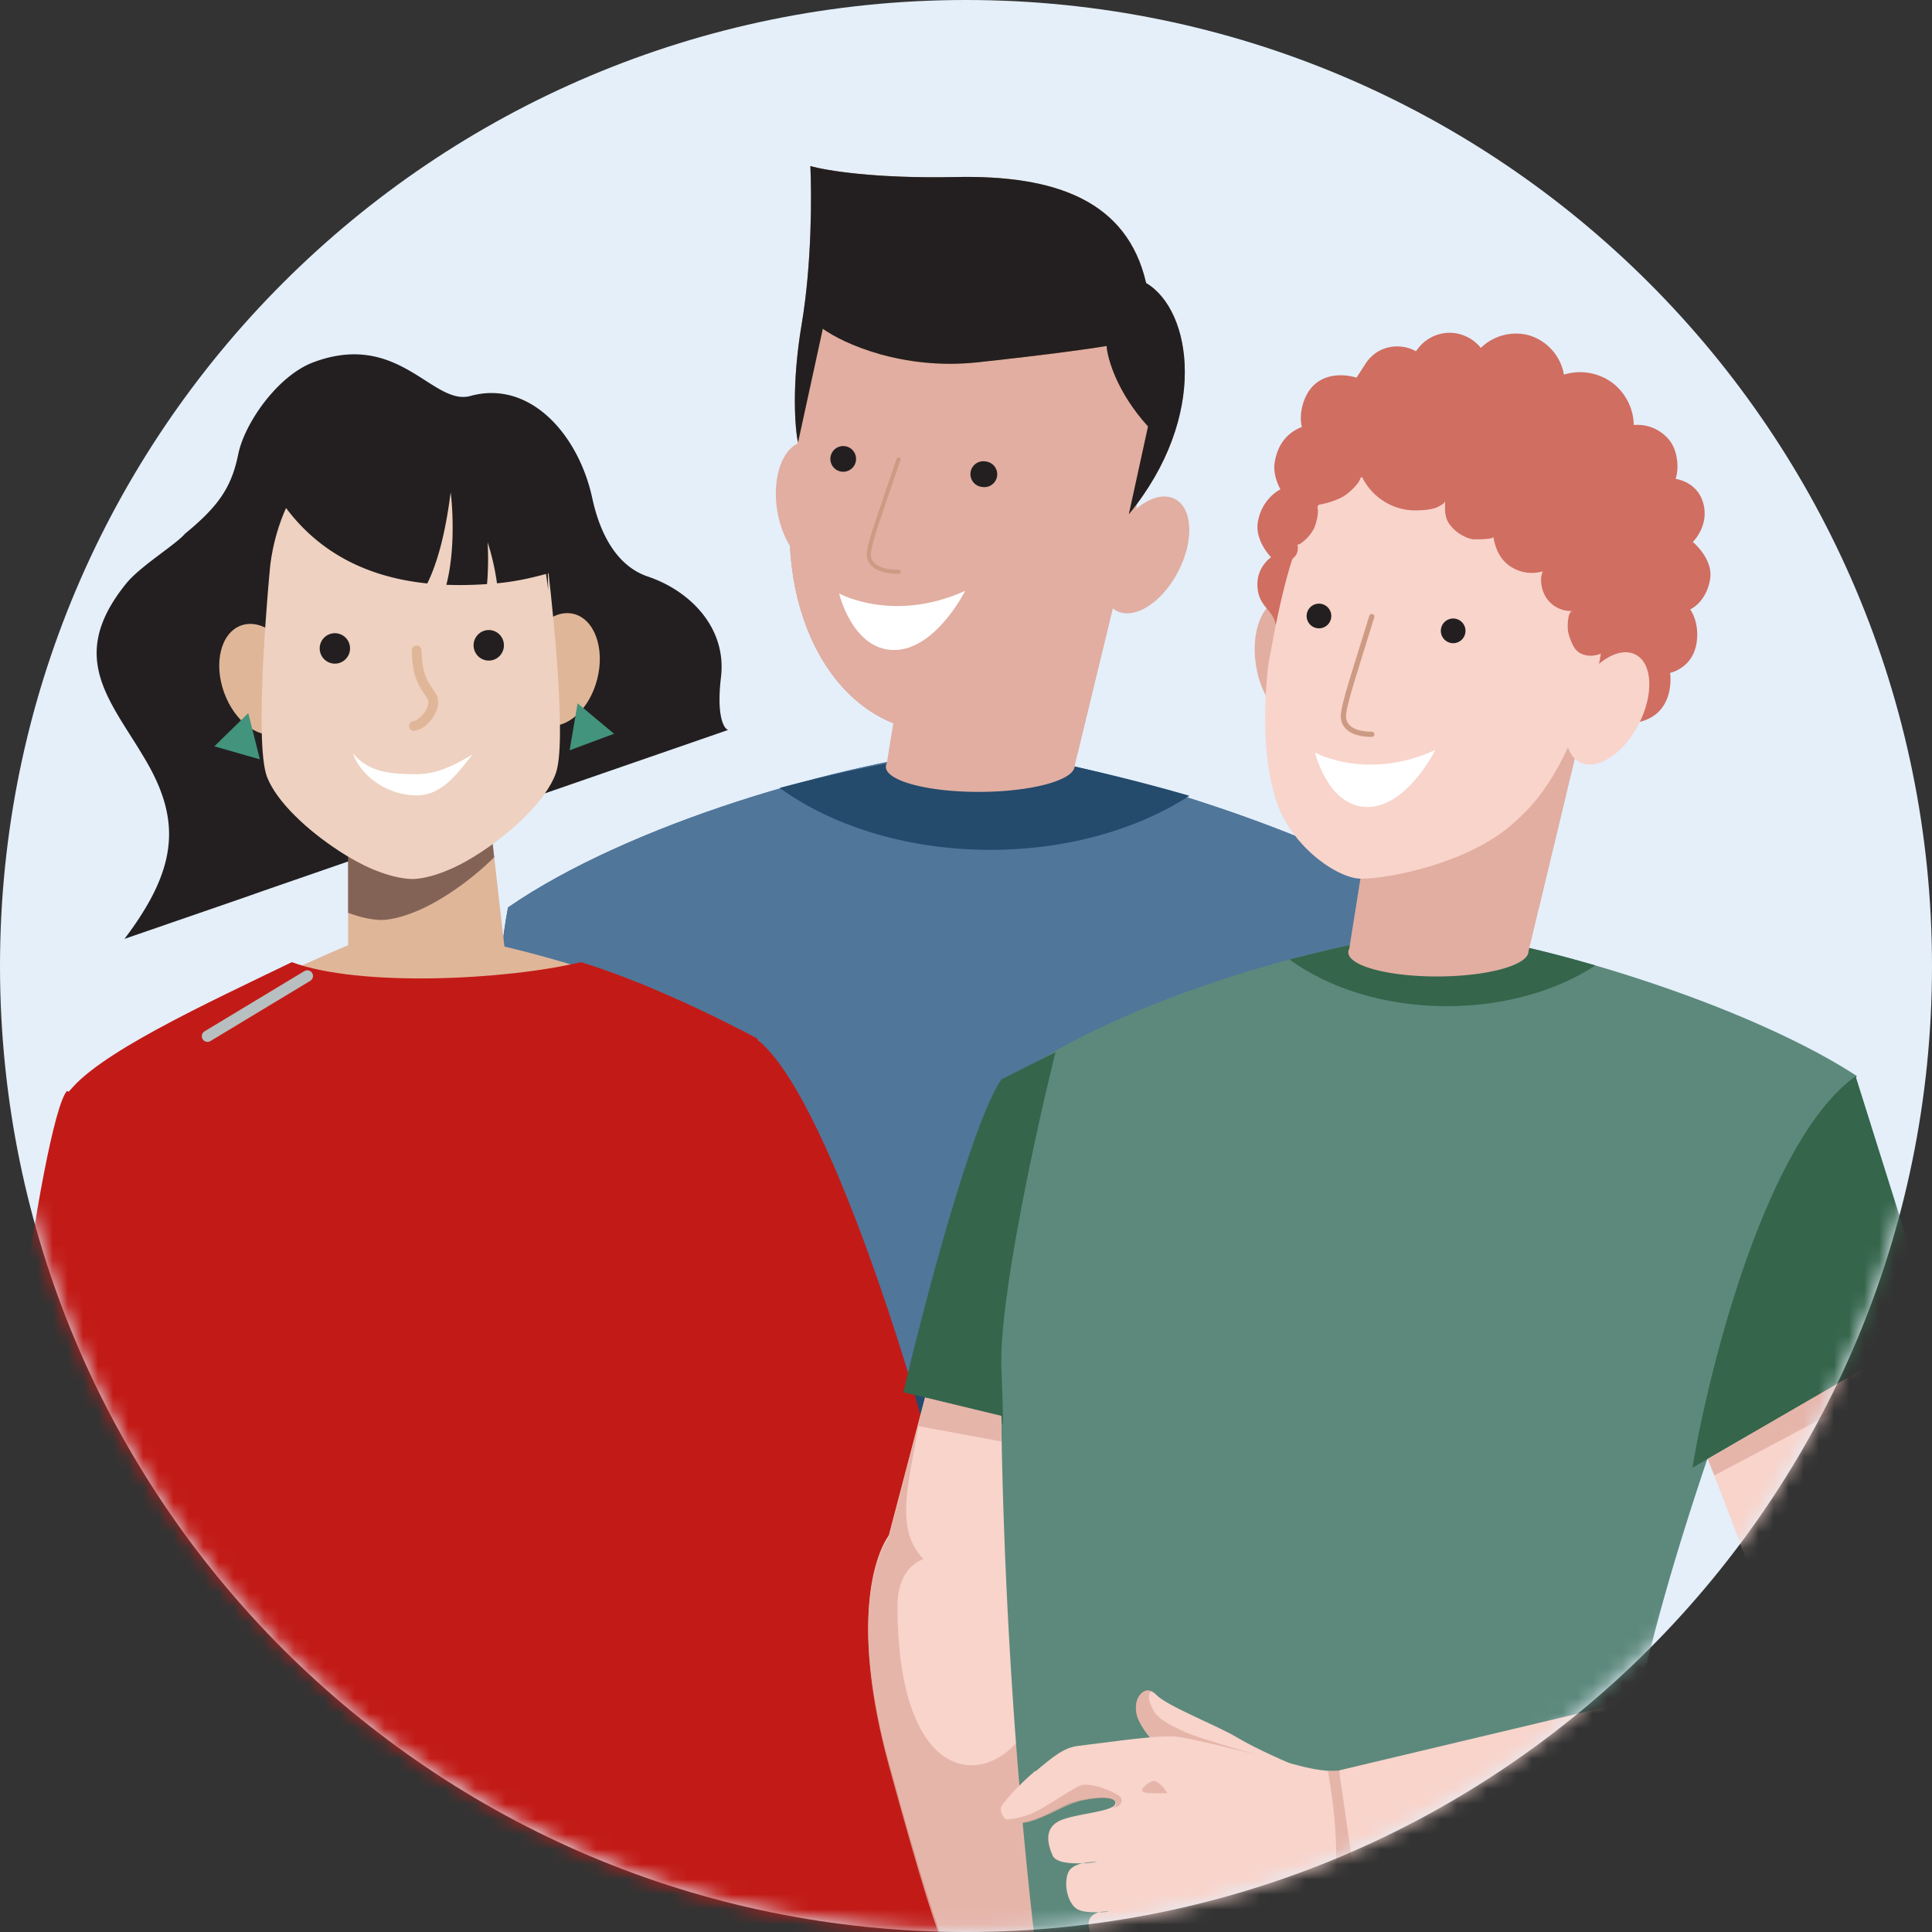 <svg width="128" height="128" fill="none" xmlns="http://www.w3.org/2000/svg"><rect width="100%" height="100%" fill="#333333" stroke="none"/><g clip-path="url(#clip0_884_7263)"><path d="M128 64c0-35.346-28.654-64-64-64C28.654 0 0 28.654 0 64c0 35.346 28.654 64 64 64 35.346 0 64-28.654 64-64z" fill="#E4EFFA"/><mask id="a" style="mask-type:alpha" maskUnits="userSpaceOnUse" x="0" y="0" width="128" height="128"><path d="M63.983 127.966c35.337 0 63.983-28.646 63.983-63.983C127.966 28.646 99.32 0 63.983 0 28.646 0 0 28.646 0 63.983c0 35.337 28.646 63.983 63.983 63.983z" fill="#E4EFFA"/></mask><g mask="url(#a)"><path d="M64.588 49.56c-9 .974-22.91 5.035-30.93 10.558-1.472 7.635-1.8 29.797 1.473 57.414h40.422c.492-2.274 1.964-3.35 3.928-12.578 2.455-11.534 9.328-30.215 15.875-44.836-7.529-4.873-21.766-9.422-30.767-10.559z" fill="#50769A"/><path d="M64.588 49.56c-9 .974-22.91 5.035-30.93 10.558-1.472 7.635-1.8 29.797 1.473 57.414h40.422c.492-2.274 1.964-3.35 3.928-12.578 2.455-11.534 9.328-30.215 15.875-44.836-7.529-4.873-21.766-9.422-30.767-10.559z" fill="#50769A"/><path d="M91.905 58.137c-.37.8-.804 1.873-1.317 3.14-3.477 8.587-10.58 26.131-25.738 28.817-14.708 2.606-23.015 7.33-25.33 9.367v17.899h39.192c.246-1.154.502-11.16.767-12.406 2.455-11.533 9.328-30.215 15.875-44.835a41.062 41.062 0 00-3.45-1.982zM78.802 52.722c-3.435 2.22-8.08 3.582-13.192 3.582-5.502 0-10.461-1.577-13.955-4.103 4.722-1.25 9.277-2.123 13.1-2.537 4.053.512 8.984 1.595 14.047 3.058z" fill="#244A6C"/><path fill-rule="evenodd" clip-rule="evenodd" d="M75.198 34.22l-14.71 5.582-1.732 10.756a.53.53 0 00-.064.215c-.062.935 2.687 1.692 6.14 1.692 3.454 0 6.304-.757 6.366-1.692a.568.568 0 000-.068h.005l3.995-16.486z" fill="#E1AEA1"/><path fill-rule="evenodd" clip-rule="evenodd" d="M59.453 46.223l1.034-6.42 14.709-5.584-3.792 15.651c-1.36.678-2.797 1.05-4.259 1.05-3.213 0-5.923-1.798-7.692-4.697z" fill="#E1AEA1"/><path d="M54.5 37.526c-1.32.201-2.671-1.485-3.018-3.766-.346-2.281.442-4.293 1.762-4.493 1.32-.201 2.67 1.485 3.017 3.766.347 2.281-.442 4.293-1.761 4.493z" fill="#E1AEA1"/><path d="M75.395 32.85c-1.473 10.857-6.833 15.64-13.172 15.64-6.34 0-10.72-7.002-9.786-15.64 1.485-13.706 2.548-16.384 13.172-15.639 9.551.67 11.827 6.41 9.786 15.64z" fill="#E1AEA1"/><path d="M75.395 32.85c-1.473 10.857-6.833 15.64-13.172 15.64-6.34 0-10.72-7.002-9.786-15.64 1.485-13.706 2.548-16.384 13.172-15.639 9.551.67 11.827 6.41 9.786 15.64z" fill="#E1AEA1"/><path d="M75.397 32.85c-1.474 10.857-6.833 15.64-13.172 15.64-6.34 0-10.72-7.002-9.786-15.64 1.484-13.706 2.547-16.384 13.172-15.639 9.551.67 11.827 6.41 9.785 15.64z" fill="#E1AEA1"/><path d="M63.946 39.144c-4.762 2.16-8.351.176-8.351.176s.881 3.744 3.64 3.744c2.759 0 4.71-3.92 4.71-3.92z" fill="#fff"/><path d="M59.531 30.44c-1.119 3.315-1.972 5.588-1.972 6.299 0 .71.725 1.142 1.972 1.142" stroke="#CD9A83" stroke-width=".269" stroke-linecap="round"/><path d="M55.673 31.233a.851.851 0 10.385-1.658.851.851 0 10-.385 1.658zM65.053 32.258a.852.852 0 10.257-1.683.852.852 0 10-.257 1.683z" fill="#231F20"/><path d="M74.79 34.067c5.328-6.514 4.173-13.53 1.142-15.314-1.252-5.46-6.009-7.167-12.635-7.024-5.3.115-8.615-.438-9.61-.729.09 1.824.103 6.473-.575 10.476-.677 4.003-.445 6.895-.244 7.84l1.643-7.537c1.337.966 5.26 2.763 10.262 2.224 5.003-.54 7.778-.946 8.54-1.082.061.84.695 3.083 2.746 5.331l-1.269 5.815z" fill="#BB8754"/><path d="M74.793 34.067c5.327-6.514 4.171-13.53 1.14-15.314-1.251-5.46-6.008-7.167-12.634-7.024-5.3.115-8.616-.438-9.61-.729.09 1.824.103 6.473-.575 10.476-.677 4.003-.445 6.895-.244 7.84l1.643-7.537c1.336.966 5.26 2.763 10.262 2.224 5.003-.54 7.778-.946 8.54-1.082.06.84.695 3.083 2.746 5.331l-1.269 5.815z" fill="#231F20"/><path d="M73.975 40.47c1.183.618 3.007-.54 4.075-2.587 1.069-2.047.976-4.206-.207-4.823-1.182-.618-3.007.54-4.075 2.587-1.069 2.047-.976 4.206.207 4.824z" fill="#E1AEA1"/><path d="M49.94 114.431c.967-.52 2.482-.154 3.175-.073.694.08 3.792.356 4.951.028.572-.16.846-.476.972-.746l.039-.129c.156-.781-1.484-2.08-1.813-2.677-.33-.596-.123-1.182.281-1.068.403.106 3.972 1.634 4.595 1.854.623.221 1.11.72 1.251.975.1.175.674 1.267 1.035 1.928.36.56.704 1.039.89 1.073.171.034 1.148-.186 2.216-.414.332.713.615 1.44.93 2.163.338.779.685 1.667 1.064 2.443-1.93.522-4.642 1.18-4.642 1.18s-4.63 1.137-7.102 1.398c-.535.097-1.031.167-1.395.215-.993.13-4.578.315-4.578.315s-.418-.188.18-.792c.6-.596 1.808-.67 2.336-.767.222-.036.764-.151 1.388-.298a.255.255 0 01-.076-.01c-1.139-.091-5.183-.751-5.183-.751s-.422-.313.393-.844c.815-.532 2.174-.318 2.787-.298.235.005.771.015 1.399.001-.103-.015-.196-.032-.289-.041-1.281-.187-5.787-1.231-5.787-1.231s-.453-.385.511-.93c.965-.545 2.478-.203 3.17-.131.558.059 2.657.207 4.07.089-.584-.073-1.111-.159-1.519-.223-1.275-.213-5.763-1.334-5.763-1.334s-.446-.394.529-.923l-.015.018z" fill="#F8D4CB"/><path fill-rule="evenodd" clip-rule="evenodd" d="M60.946 111.681c-.255-.228-.232-.63-.232-.63s.556.226 1.415.567c.86.341 1.127.71 1.884 2.153.465.894.812 1.406 1.043 1.644.23.238.309.182.5.164l.264-.04s-.008.093-.073.207c-.065.114-1.452.805-2.11.287-.657-.517-.698-.689-.754-2.061-.043-1.148-1.36-2.016-1.69-2.154 0 0-.184-.092-.238-.137h-.009z" fill="#CD9A83"/><path d="M104.746 106.367c1.304-12.404-4.603-37.356-9.461-46.452-2.252-1.063-4.622 2.127-6.636 6.025-2.015 3.898-3.422 11.8-2.38 16.088 1.224 5.04 4.163 11.95 5.016 14.69-1.54 2.363-22.307 14.465-26.81 17.064 2.015 2.244 2.726 4.371 3.437 8.269 9.006-2.48 27.473-9.598 36.834-15.684z" fill="#50769A"/><path d="M101.73 79.253c2.27 9.686 3.733 20.3 3.016 27.12-1.773 1.153-3.873 2.343-6.175 3.531l-20.614 8.863c-3.858 1.407-7.37 2.553-10.046 3.29a48.179 48.179 0 00-.385-1.919l.212-.083c32.138-12.787 36.566-14.786 33.953-40.802h.039z" fill="#244A6C"/><path d="M4.355 72.852c5.43-4.372 15.696-9.038 20.15-10.825h5.638c3.69.63 12.884 2.9 20.15 6.936 1.566 11.456 1.578 31.828-2.702 50.852l-33.502.388c1.81-3.153 4.758-9.851 3.004-17.502C14.9 93.137 11.142 85.78 4.355 72.852z" fill="#E0B699"/><path d="M33.693 63.858c0 .664-2.369 1.202-5.29 1.202-2.923 0-5.292-.538-5.292-1.202 0-.664 2.369-1.202 5.291-1.202s5.291.538 5.291 1.202z" fill="#E0B699"/><path fill-rule="evenodd" clip-rule="evenodd" d="M10.417 118.63C6.3 113.991 4.42 100.109 3.87 88.756c-.403-8.311-.094-15.267.57-16.248.076-.112.162-.225.258-.34l.211.081c7.15 2.835 10.18 7.445 12.433 10.873 1.21 1.84 2.195 3.34 3.474 4.043 1.744.957 3.735 1.305 5.76 1.659 2.226.389 4.494.785 6.518 2.008 1.16.7 2.303 1.99 3.5 3.34 2.286 2.581 4.769 5.384 7.937 4.724 4.531-.944 4.517-12.812 4.498-27.984-.001-.89-.003-1.791-.003-2.703.38.197.766.4 1.155.61.465 4.975 2.248 11.945 4.1 19.183 3.384 13.223 6.997 27.343 3.21 31.819a4.019 4.019 0 01-.39.403H13.47c-1.133 0-2.148-.573-3.054-1.594z" fill="#C21B17"/><path d="M62.14 98.307c-.76-4.105-7.398-26.62-12.286-29.65v35.517c.263 4.281 0 12.042 6.397 16.068h19.236c1.367-1.325 1.52-2.599 1.52-4.281 0-10.941-14.107-13.55-14.867-17.654z" fill="#C21B17"/><path fill-rule="evenodd" clip-rule="evenodd" d="M49.854 102.334v-2.978l2.367 2.287-2.367.691zm21.403 17.901h-1.703l-1.44-.238 2.09-2.57 1.053 2.808zM49.854 82.812l.888.858-.888.26v-1.118zm11.87 30.974l2.382 2.3-3.17.926.789-3.226zm-11.213-37.36l.533-3.279 2.553 2.104-3.086 1.175zM61.387 96.26l.846 3.211-3.185-.868 2.34-2.343zm12.73 17.655l-.846-3.211-2.339 2.343 3.185.868zm-16.11-25.797l-1.167-3.107-2.09 2.57 3.256.537zm.312 14.865l1.166 3.108-3.256-.538 2.09-2.57zm5.634 5.004l1.24 3.08 2.029-2.62-3.268-.46zm2.97-2.991l-2.205-2.471-1.022 3.158 3.228-.687zM51.96 93.756l2.263 2.417.948-3.181-3.211.764zm3.742 20.39l-2.263-2.418 3.211-.764-.948 3.182z" fill="#C21B17"/><path d="M19.333 63.745c4.492 1.666 14.184 1.19 19.148 0 1.615.462 6.216 2.124 11.7 5.075 1.34 14.357 19.069 57.604 12.32 63.675l-49.03-12.27c-10.047 0-10.803-45.1-9.03-47.717 1.773-2.617 9.337-6.068 14.892-8.763z" fill="#C21B17"/><path d="M42.354 65.128c-6.758 2.54-13.285 2.475-22.736 1.205 11.497 3.559 27.474 2.807 24.616-.364l-1.88-.84z" fill="#C21B17"/><path d="M23.062 51.619l9.164.66 1.355 11.849-10.518-.76-.001-11.75z" fill="#E0B699"/><path d="M12.257 35.36c2.28-1.866 3.092-3.127 3.53-5.28.415-2.035 2.605-5.196 4.984-6.081 3.488-1.3 5.666.094 7.407 1.207 1.098.703 2.022 1.294 2.991 1.027 3.93-1.08 7.156 2.54 8.07 6.77.54 2.506 1.703 4.526 3.678 5.193 2.856.964 5.235 3.438 4.85 6.664-.307 2.581.187 3.41.473 3.501L17.415 59.03l-1.238.437-7.93 2.736c3.564-4.699 3.737-7.85 1.41-11.828a53.925 53.925 0 00-1-1.621c-2.021-3.194-3.718-5.874-.29-10.101.528-.652 1.506-1.387 2.368-2.035.658-.495 1.25-.94 1.522-1.257z" fill="#231F20"/><path d="M36.167 48.03c1.371.344 2.897-1.024 3.406-3.055.51-2.031-.189-3.957-1.56-4.3-1.372-.345-2.897 1.022-3.407 3.053-.51 2.032.19 3.957 1.56 4.302zM18.533 48.576c-1.332.477-2.984-.734-3.69-2.704-.706-1.971-.2-3.956 1.133-4.433 1.331-.477 2.983.734 3.69 2.705.706 1.97.199 3.955-1.133 4.432z" fill="#E0B699"/><path d="M38.267 46.597l2.414 2.017-2.943 1.096.529-3.113zM16.45 47.246l.768 3.063-3.018-.863 2.25-2.2z" fill="#42947C"/><path fill-rule="evenodd" clip-rule="evenodd" d="M32.742 56.793l-.516-4.513-9.164-.661v8.858c.879.323 1.562.45 2.106.474h.067l.02-.001H25.313l.068-.002c.63-.036 1.451-.232 2.522-.71.549-.25 1.166-.592 1.81-1.009a19.11 19.11 0 003.03-2.436z" fill="#846357"/><path d="M36.318 39.124s-.81-10.829-9.314-10.773l-.039.001h-.039c-8.512.168-9.051 9.412-9.051 9.412s-1.093 11.355-.18 13.72c.652 1.671 2.713 3.547 4.698 4.848.812.537 1.623.972 2.305 1.26 1.092.45 1.909.616 2.54.644H27.326l.018-.001h.04l.067-.001c.63-.037 1.452-.233 2.522-.711.55-.249 1.166-.591 1.81-1.008 2.087-1.355 4.387-3.456 5.042-5.284.851-2.387-.537-13.71-.537-13.71l.03 1.603z" fill="#EED1C0"/><path d="M27.567 51.292c-1.459-.014-3.086-.03-4.189-1.392.605 1.707 2.483 2.786 4.176 2.802 1.693.016 2.698-1.384 3.761-2.725-1.702 1.04-2.76 1.324-3.748 1.315z" fill="#fff"/><path d="M27.602 43.09c.051 1.874.506 2.259.979 3.004.473.746-.548 1.953-1.155 2.001" stroke="#E0B699" stroke-width=".649" stroke-linecap="round"/><path d="M32.656 43.727a1.004 1.004 0 01-1.241-.698 1.013 1.013 0 01.693-1.249c.534-.152 1.09.16 1.24.698a1.013 1.013 0 01-.692 1.249zM22.386 43.948a1.005 1.005 0 01-1.185-.791 1.005 1.005 0 111.97-.401 1.011 1.011 0 01-.785 1.192z" fill="#231F20"/><path fill-rule="evenodd" clip-rule="evenodd" d="M32.268 38.697c-.84.057-1.75.085-2.697.047.609-2.331.409-5.226.285-6.124-.343 2.716-.878 4.678-1.547 6.035-3.49-.36-7.286-1.745-9.889-5.76 2.448-4.334 6.771-6.518 12.628-5.338 4.686.944 6.998 7.216 7.568 10.234-.293-.36-.96-.176-2.024.12-.92.255-2.136.593-3.666.734a15.666 15.666 0 00-.62-2.719 19.822 19.822 0 01-.038 2.771z" fill="#231F20"/><path d="M.305 108.087c-1.419-5.83 2.482-34.028 4.137-35.813 12.883 6.663 14.892 27.009 15.956 29.746 1.064 2.736 17.137 11.184 18.083 14.158.946 2.975-9.219 7.139-12.647 7.139-6.145.476-24.11-9.4-25.53-15.23z" fill="#C21B17"/><path fill-rule="evenodd" clip-rule="evenodd" d="M35.293 120.051l-.11.065-.013-.121.123.056zM8.295 74.908c.41.359.807.733 1.189 1.122H7.652l.643-1.122zM25.66 110.61l-1.65-2.877-1.65 2.877h3.3zm-6.165 7.255l1.49-2.965-3.296.184 1.806 2.781zM6.276 80.32l-1.489 2.964-1.805-2.78 3.294-.184zm11.381 22.727l-1.419 2.999 3.29-.263-1.87-2.736zM6.48 95.613l.077-3.32-2.895 1.593 2.818 1.727zm-.943 13.801l-.077 3.321-2.819-1.728 2.896-1.593zm-1.256-7.975l-.26-3.311-2.72 1.881 2.98 1.43zm26.865 12.169l.26 3.312-2.98-1.43 2.72-1.882zm-25.034-6.029l-.337-3.304 3.011 1.358-2.674 1.946zm11.596-15.531l-1.268 3.067-2.004-2.639 3.272-.428zm-4.823 20.742l1.268-3.067-3.273.428 2.005 2.639zm-1.163-14.96l1.434 2.992-3.29-.245 1.856-2.746zm2.986 19.978l-1.435-2.992-1.856 2.746 3.29.246zm9.508 4.982l-3.235-.655 2.18-2.492 1.055 3.147zM9.327 86.057l1.505 2.957 1.791-2.79-3.296-.167z" fill="#C21B17"/><path fill-rule="evenodd" clip-rule="evenodd" d="M30.245 112.541c-1.107.873-1.755 1.383-3.101.767-.482-.221-.991-.595-1.606-1.047-2.392-1.757-6.382-4.689-16.609-4.346-.443 0-.883.016-1.315.032-4.59.167-8.358.304-6.4-19.015.026-.247.047-.49.065-.73C.24 96.333-.418 105.112.305 108.082c1.418 5.83 19.384 15.706 25.53 15.23 3.427 0 13.592-4.164 12.646-7.139-.36-1.133-2.917-3.061-6.003-5.165-.972.537-1.663 1.083-2.233 1.532z" fill="#C21B17"/><path d="M13.747 68.651l6.612-3.99" stroke="#B8BFC1" stroke-width=".754" stroke-linecap="round"/><path d="M58.886 101.725l3.102-11.816 5.585 2.068 5.275 36.926h-10.18c-.553-1.06-1.606-4.265-3.782-12.168-2.469-8.962-1.035-13.533 0-15.01z" fill="#F8D4CB"/><path opacity=".8" fill-rule="evenodd" clip-rule="evenodd" d="M68.025 114.576c-2.569 4.091-8.562 3.816-8.562-8.183 0-.43 0-2.419 1.712-3.105-1.643-1.716-1.202-4.075-.593-7.328.122-.657.252-1.35.373-2.083l-2.07 7.946c-1.034 1.489-2.468 6.098 0 15.133 2.177 7.968 3.23 11.2 3.784 12.268h10.179l-2.462-17.375-2.36 2.727z" fill="#E1AEA1"/><path d="M95.217 61.66c-8.133.89-20.702 4.592-27.947 9.628-1.331 6.961-1.627 32.436 1.33 57.615h36.524a6441.45 6441.45 0 003.549-16.736c2.218-10.516 8.429-27.55 14.344-40.88-6.802-4.443-19.667-8.59-27.8-9.626z" fill="#5D897C"/><path d="M105.703 63.965c-2.565 1.672-6.032 2.698-9.85 2.698-4.106 0-7.809-1.188-10.417-3.09 3.525-.942 6.926-1.6 9.78-1.912 3.026.385 6.707 1.202 10.487 2.303z" fill="#35654B"/><path d="M86.086 47.668c-1.26.19-2.55-1.435-2.882-3.631-.332-2.196.42-4.131 1.68-4.322 1.26-.19 2.55 1.436 2.882 3.632.332 2.196-.42 4.13-1.68 4.321z" fill="#E1AEA1"/><path fill-rule="evenodd" clip-rule="evenodd" d="M105.081 47.124l-14.04 5.377-1.65 10.355a.515.515 0 00-.061.208c-.06.9 2.565 1.63 5.86 1.63 3.297 0 6.016-.73 6.075-1.63a.353.353 0 000-.065h.009l3.807-15.875z" fill="#E1AEA1"/><path d="M84.83 32.417s-.515-.888-.383-1.75c.167-1.093.731-1.963 1.804-2.38-.215-.891.107-2.089.758-2.734 1.143-1.13 2.86-.532 2.86-.532s.348-.532.604-.93c.243-.374.58-.686.98-.884a2.568 2.568 0 012.363.065 2.675 2.675 0 012.09-1.222 2.678 2.678 0 012.205 1.002c.836-.843 2.161-1.167 3.295-.804a3.318 3.318 0 012.209 2.572 3.608 3.608 0 013.156.503 3.605 3.605 0 011.472 2.836 2.717 2.717 0 012.371 1.02c.55.71.633 1.852.397 2.549.307.042 1.461.322 1.825 1.58.44 1.517-.682 2.597-.682 2.597s1.325 1.093 1.154 2.396c-.111.855-.569 1.673-1.327 2.08.439.626.581 1.627.366 2.481-.369 1.46-1.699 1.717-1.699 1.717s.405 2.641-1.995 3.241c-.535.133-1.11.113-1.652.019-.107-.018-1.379-.36-1.318-.493-.306.665-.975 1.11-1.68 1.312-.705.201-1.452.188-2.184.15a35.253 35.253 0 01-10.803-2.297c-.98-.377-1.858-.675-2.865-.915-1.025-.246-2.138-.754-2.806-1.594-.643-.81-.642-1.588-.821-2.605-.185-1.05-1.148-1.155-1.216-2.578-.061-1.26.904-1.9.904-1.9s-1.08-1.083-.878-2.316c.261-1.602 1.495-2.18 1.495-2.18l.002-.006z" fill="#D06E61"/><path fill-rule="evenodd" clip-rule="evenodd" d="M90.425 56.365l.616-3.864 14.04-5.377-3.135 13.073c-1.281.636-2.633.984-4.008.984-3.172 0-5.83-1.854-7.513-4.816z" fill="#E1AEA1"/><path d="M105.923 44.103c-2.205 6.93-3.89 8.922-5.844 10.6-2.875 2.468-7.97 3.514-9.886 3.514-1.583 0-4.668-2.143-5.65-5.192-.77-2.394-.895-5.492-.527-8.922 1.837-10.328 3.453-13.924 10.82-12.28 9.092 2.03 12.527 4.685 11.087 12.28z" fill="#F8D4CB"/><path d="M95.096 49.688c-4.544 2.08-7.97.17-7.97.17s.842 3.605 3.474 3.605c2.633 0 4.496-3.776 4.496-3.776z" fill="#fff"/><path d="M90.885 40.851c-1.068 3.475-1.881 5.858-1.881 6.602 0 .745.692 1.198 1.881 1.198" stroke="#CD9A83" stroke-width=".344" stroke-linecap="round"/><path d="M87.203 41.608c.439.101.877-.174.978-.615a.817.817 0 10-.978.615zM96.154 42.605a.817.817 0 00.929-.688.817.817 0 00-.685-.93.817.817 0 00-.929.687.817.817 0 00.685.93z" fill="#231F20"/><path d="M90.206 28.815l-.026.213a3.727 3.727 0 00-.26-.057c.099-.053.184-.108.286-.154v-.002zM85.087 36.774c.505-1.627.88-3.852 2.102-5.06 1.116-1.104.85-1.716 2.322-2.253 3.558-1.304 7.754-.47 11.124 1.057 1.698.77 3.152 2.291 4.163 3.841a13.295 13.295 0 012.16 6.946c.015.482.002.985-.225 1.413-.231.44-.763.704-1.282.723a1.498 1.498 0 01-.326-.017c-.039-.007-.086-.015-.117-.032-.007.005-.011-.002-.011-.002a1.096 1.096 0 01-.614-.373.816.816 0 01-.093-.139c-.029-.034-.045-.072-.069-.112a3.89 3.89 0 01-.324-.884c-.05-.209-.079-1.379.294-1.401a1.987 1.987 0 01-1.64-.73c-.39-.485-.593-1.323-.334-1.9a2.552 2.552 0 01-2.187-.35c-.673-.47-.956-1.16-1.094-1.94.032.187-1.293.186-1.417.16a2.63 2.63 0 01-1.446-.94c-.374-.471-.343-.975-.332-1.566a1.108 1.108 0 01-.122.16 2.896 2.896 0 01-.433.243c-.378.157-.897.185-1.268.195a3.89 3.89 0 01-1.837-.383 3.95 3.95 0 01-1.936-2.042c.194.461-.823 1.313-1.138 1.5-.424.246-1.109.472-1.638.548-.067.012-.125.013-.18.021a.197.197 0 01.081.108c.155.356-.11 1.294-.265 1.54-.267.451-.6.756-.905.944-.05.016-.105.029-.16.037.041 0 .028.098.048.148 0 .264-.047.479-.227.665-.535.556-.57.313-.674-.125z" fill="#D06E61"/><path d="M104.656 50.498c1.132.588 2.879-.53 3.903-2.498 1.024-1.968.937-4.041-.195-4.63-1.131-.589-2.879.53-3.903 2.498-1.024 1.968-.936 4.04.195 4.63zM89.974 126.037l-1.251-8.745 29.468-7.006s-1.941-5.773-5.35-14.403c1.846-5.268 2.958-8.37 5.35-12.318 1.121-3.676 2.798-11.411 4.658-11.985 3.082 7.367 7.804 35.261 7.853 41.676.065 8.22-3.882 9.09-7.357 10.304l-33.371 2.477zM85.813 116.968c-.13-.033-2.577-1.083-3.85-1.854-1.272-.772-4.648-2.084-5.35-2.823-.7-.738-1.435.066-1.337 1.051.098.968 1.24 2.493 3.05 3.429" fill="#F8D4CB"/><path opacity=".8" d="M83.27 116.259s-3.736-1.05-4.763-1.509c-1.028-.46-1.778-.87-2.088-1.428-.57-1.017-.147-1.263-.147-1.263s-.375-.263-.799.295c-.343.46-.245 1.263 0 1.69.245.427.44.706.701 1.05.261.345.392.476 1.06.607.67.131 6.036.542 6.036.542v.016z" fill="#E1AEA1"/><path d="M68.606 117.359c1.19-1.001 1.909-1.591 2.838-1.69.93-.098 5.09-.722 6.346-.623 1.255.098 6.344 1.427 8.35 1.952 2.023.525 3.035.295 3.035.295.13 0 .293-.032.473-.049.473 2.822 1.288 5.759 1.778 8.713-2.186.147-3.36.41-4.437 1.23-1.354 1.034-3.197 1.887-5.285 1.821-2.088-.065-7.16.197-7.992.165-.832-.033-1.534-.969-1.583-1.592-.049-.558.31-.788.67-.886.374 0 .684-.049.684-.049s-.342-.033-.685.049c-.424 0-.946 0-1.305-.148-.701-.262-1.06-1.624-.734-2.461.147-.377.555-.541.947-.64.554-.016.994-.082.994-.082s-.489-.033-.995.082c-.783.033-1.761-.033-1.973-.525-.36-.837-.555-1.854.554-2.33 1.126-.459 3.507-.557 3.605-1.099.098-.525-1.223-.492-2.48-.197-1.255.296-1.712.935-3.327 1.362-1.615.427-1.81-.623-1.778-.87.033-.229 1.093-1.46 2.284-2.461l.016.033z" fill="#F8D4CB"/><path opacity=".8" d="M74.167 119.594s.408-.361-.13-.689c-.539-.328-1.779-.804-2.398-.624-.62.181-2.529 1.625-3.491 1.953-.962.328-1.5.312-1.5.312s.57.557 2.006 0c1.435-.558 2.071-1.051 3.066-1.264 2.414-.492 2.219.263 2.219.263-.05.082 0 .082-.245.246-.065.049.375-.115.49-.181l-.017-.016zM87.983 117.357s1.289 6.973-.098 8.27c-1.386 1.296-2.528 2.296-4.208 2.69-1.68.394-1.599.689-1.599.689s1.925.082 3.736-1.05c1.81-1.132 1.86-1.46 2.43-1.608.57-.147 1.729-.311 1.729-.311l-1.256-8.745-.734.049v.016zM77.347 118.807s-.603-1.017-1.076-.771c-.473.246-1.077.771 0 .771h1.076z" fill="#E1AEA1"/><path d="M128.172 87.953L122.939 71.3c-5.861 4.207-9.653 19.049-10.816 25.944l16.049-9.291z" fill="#35654B"/><path opacity=".8" fill-rule="evenodd" clip-rule="evenodd" d="M113.574 97.753l-.43-1.1 13.977-8.092c.119.611.237 1.225.353 1.841l-13.9 7.351z" fill="#E1AEA1"/><path d="M66.346 90.666c-.18-4.507 2.315-15.85 3.584-20.958l-3.584 1.803c-1.972 2.884-5.153 15.024-6.497 20.733l6.497 1.577c.075.826.18 1.352 0-3.155z" fill="#35654B"/><path opacity=".8" fill-rule="evenodd" clip-rule="evenodd" d="M66.348 93.802l-5.053-1.217-.496 1.89 5.549 1.027v-1.7z" fill="#E1AEA1"/></g></g><defs><clipPath id="clip0_884_7263"><path fill="#fff" d="M0 0h128v128H0z"/></clipPath></defs></svg>